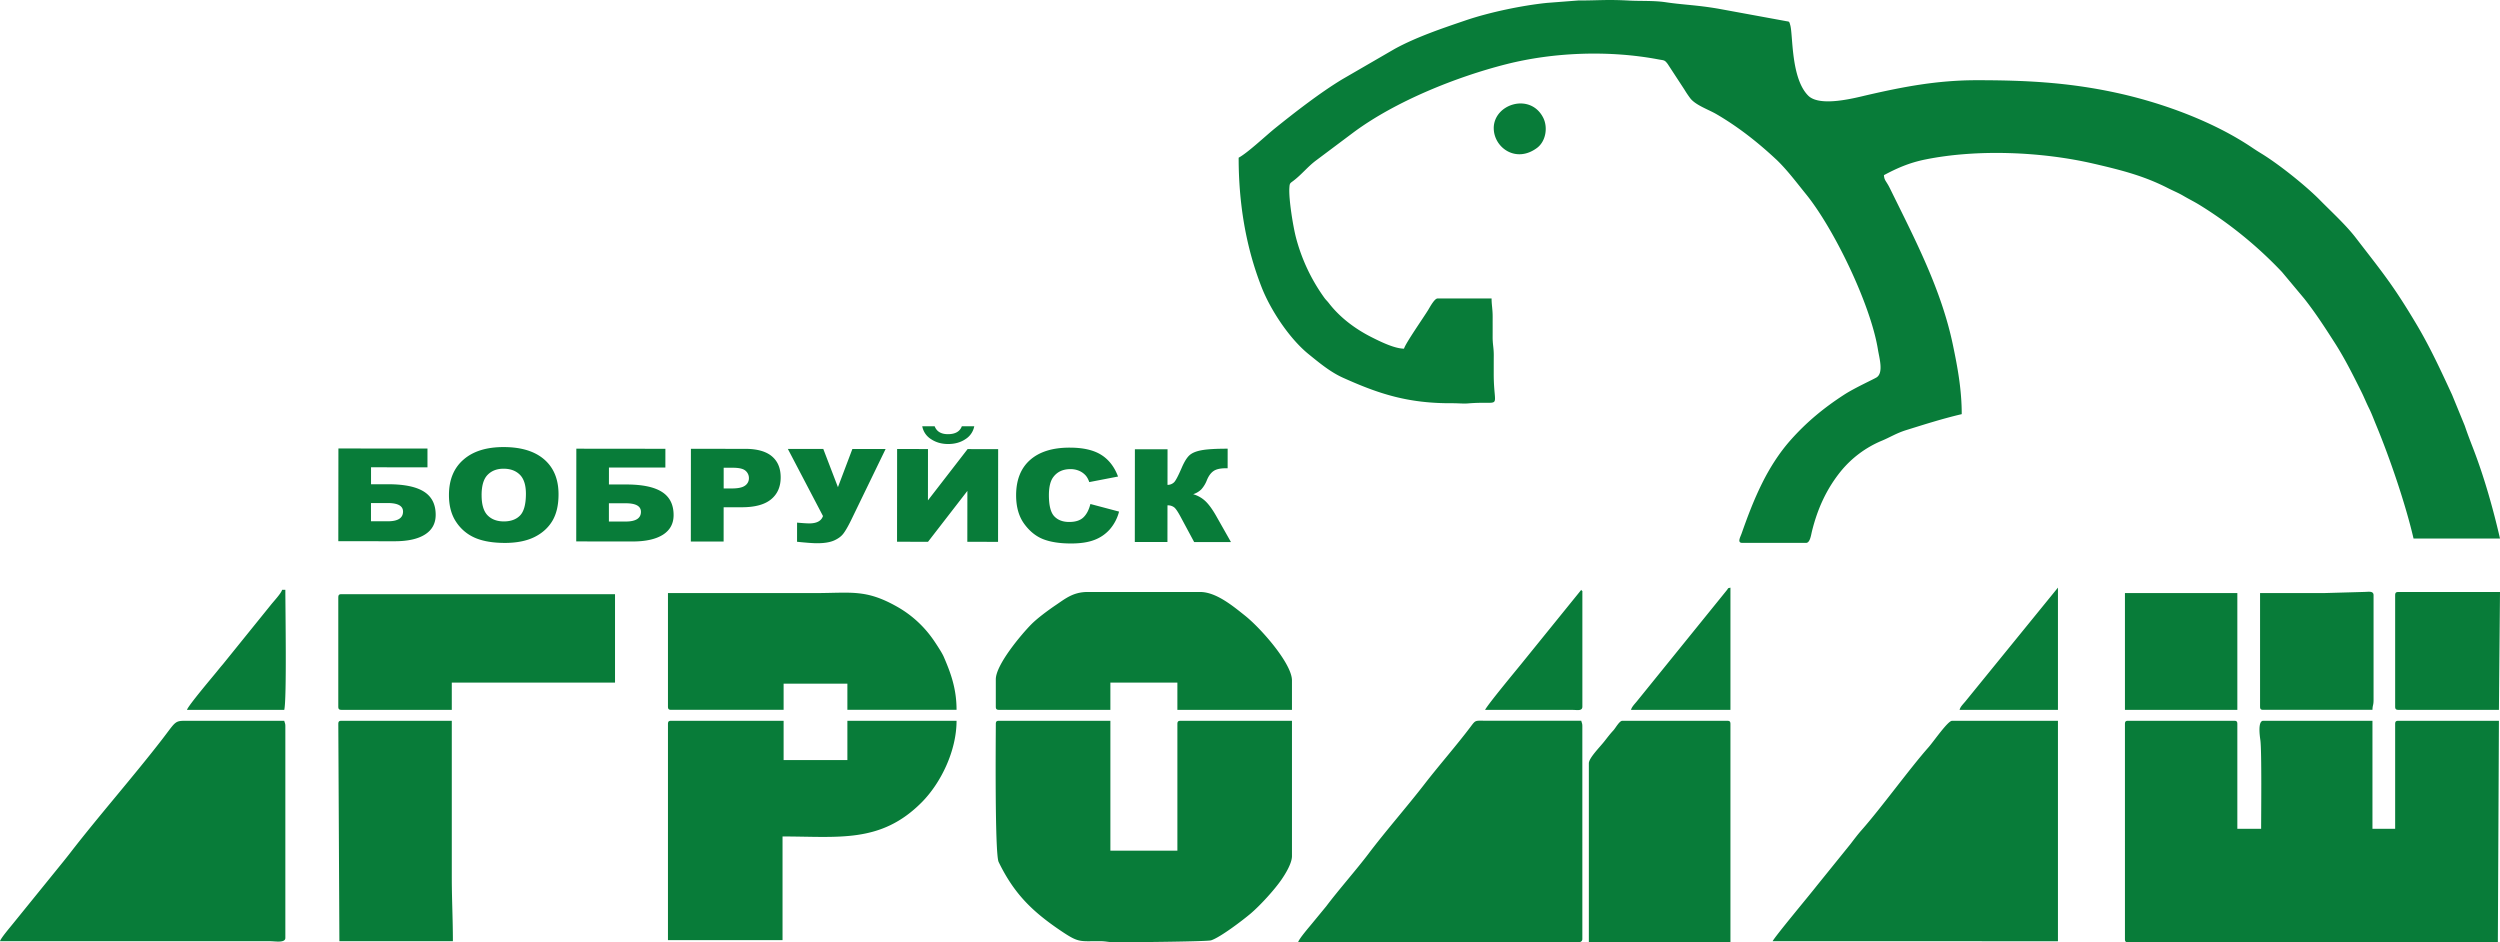 <svg width="130" height="49" xmlns="http://www.w3.org/2000/svg"><path d="M64.41 8.2c.47-.251 1.423-1.154 1.904-1.54 1.042-.838 2.356-1.857 3.494-2.543l2.714-1.573c1.125-.617 2.491-1.076 3.698-1.487C77.443.64 79.154.282 80.437.151l1.62-.125c1.09 0 1.49-.06 2.642.003.646.035 1.294-.007 1.936.09.885.132 1.57.138 2.705.331l3.473.637c.238.052.216-.01.282.226.145.519.027 2.75.93 3.658.61.615 2.456.115 3.074-.028 1.897-.437 3.656-.772 5.698-.772 2.54 0 4.732.114 7.18.638 2.43.52 5.123 1.506 7.153 2.88.17.114.288.189.482.308.922.567 2.302 1.675 3.017 2.4.6.61 1.355 1.297 1.872 1.969 1.389 1.805 1.944 2.454 3.19 4.555.686 1.159 1.253 2.388 1.818 3.611l.658 1.605c.14.41.258.72.412 1.117.588 1.513 1.053 3.153 1.421 4.75h-4.496c-.413-1.788-1.24-4.203-1.935-5.877-.13-.313-.241-.62-.388-.914-.149-.3-.245-.552-.394-.85-.438-.879-.854-1.713-1.375-2.528-.508-.793-1.01-1.57-1.592-2.307l-1.158-1.385a21.298 21.298 0 0 0-4.297-3.493c-.282-.172-.552-.303-.83-.467-.28-.164-.518-.255-.827-.413-1.218-.62-2.37-.92-3.862-1.264-2.677-.617-6.01-.76-8.714-.216-.86.172-1.512.467-2.168.818.017.21.063.258.157.409.078.125.118.2.18.328 1.285 2.615 2.642 5.195 3.246 8.072.25 1.19.463 2.354.463 3.618-.994.234-1.915.527-2.887.83-.52.163-.837.375-1.296.564a5.476 5.476 0 0 0-2.099 1.57c-.745.919-1.217 1.953-1.507 3.131-.05.205-.1.6-.304.6H90.6c-.278 0-.108-.287-.036-.489.323-.917.635-1.744 1.066-2.613.39-.787.882-1.564 1.458-2.217.834-.946 1.748-1.701 2.806-2.386.555-.36 1.543-.806 1.692-.903.368-.241.137-1.01.064-1.46-.383-2.349-2.3-6.3-3.747-8.076-.49-.604-.957-1.232-1.51-1.767a.261.261 0 0 0-.03-.027c-.957-.894-1.983-1.701-3.115-2.36-.414-.24-1.093-.468-1.364-.835a5.296 5.296 0 0 1-.295-.44l-.871-1.333c-.165-.217-.18-.178-.496-.238-2.528-.475-5.408-.38-7.909.256C75.728 4 72.587 5.256 70.4 6.871l-1.968 1.474c-.441.33-.746.734-1.191 1.068-.166.124-.18.116-.195.372-.033.59.195 1.995.342 2.558a9.455 9.455 0 0 0 1.462 3.12c.092.132.15.17.257.308.582.752 1.381 1.345 2.235 1.773.382.192 1.161.586 1.667.586.072-.272 1.034-1.645 1.26-2.019.093-.155.327-.59.483-.59h2.81c0 .339.058.556.056.963-.001.341.001.682-.001 1.023-.002.411.06.567.059.962-.002.323-.002.644-.002.966-.001 1.961.522 1.387-1.343 1.543-.233.02-.486-.012-.848-.01-2.268.01-3.785-.486-5.654-1.329-.657-.297-1.222-.77-1.774-1.217-.998-.806-1.98-2.288-2.45-3.485-.84-2.146-1.195-4.417-1.195-6.737zm46.087 29.45c0-.13.04-.17.17-.17h5.507c.13 0 .168.04.168.17v5.448h1.237c0-.727.036-4.042-.04-4.612-.03-.213-.144-1.006.153-1.006h5.676v5.618h1.18v-5.447c0-.131.04-.17.169-.17h5.227L129.888 49H110.66c-.125-.002-.163-.042-.163-.17V37.65zm-58.715 0c0-.13.039-.17.169-.17h5.789v6.753h3.484v-6.582c0-.131.04-.17.17-.17h5.788v7.036c0 .384-.36.954-.54 1.215-.372.542-1.112 1.351-1.612 1.776-.377.32-1.57 1.234-2.053 1.389-.197.063-3.75.096-4.74.103h-.323c-.293-.009-.415-.059-.735-.059-1.05-.001-1.082.088-2.002-.531-1.519-1.023-2.452-1.95-3.248-3.587-.208-.427-.147-6.629-.147-7.172zM0 48.944c.044-.167.555-.759.723-.972l2.58-3.183c.126-.157.235-.293.35-.442 1.446-1.874 3.321-4.013 4.778-5.9.786-1.019.618-.968 1.46-.965h4.89c.03.127.057.13.057.283v11.009c0 .273-.53.17-.787.17H0zm92.175 0c.146-.28 1.944-2.427 2.305-2.894l1.742-2.156c.18-.234.373-.494.576-.723 1.025-1.16 2.498-3.197 3.485-4.313.265-.3 1.004-1.376 1.222-1.376h5.508v11.462H92.175zM67.5 49c.05-.19.589-.807.723-.973l.74-.899c.65-.862 1.592-1.93 2.191-2.723.896-1.187 2.003-2.445 2.922-3.633.755-.976 1.676-2.024 2.392-2.976.282-.374.22-.32.868-.316h4.89c.029.128.056.131.056.284V48.83c0 .098-.067.147-.165.17H67.501zM34.734 37.65c0-.13.04-.17.169-.17h5.845v2.043h3.316V37.48h5.677c0 1.553-.805 3.227-1.813 4.242-2.129 2.143-4.316 1.774-7.236 1.774v5.39h-5.958V37.651zm47.886 2.044c0-.278.564-.833.82-1.16.17-.216.276-.36.459-.557.11-.12.31-.496.463-.496h5.452c.13 0 .169.039.169.17V49H82.62v-9.306zM42.378 30.84c1.877 0 2.63-.215 4.254.699a5.699 5.699 0 0 1 1.8 1.587c.128.173.228.326.343.506.102.161.23.359.308.539.343.797.658 1.623.658 2.74h-5.677v-1.36h-3.316v1.36h-5.845c-.13 0-.169-.039-.169-.169V30.84h7.644zm9.404 4.483c0-.754 1.323-2.327 1.84-2.852.322-.327.908-.757 1.296-1.018.466-.313.882-.67 1.641-.67h5.846c.828 0 1.695.72 2.328 1.224.849.675 2.449 2.508 2.449 3.373v1.532h-5.958v-1.418H57.74v1.418h-5.79c-.13 0-.168-.04-.168-.17v-1.419zm-34.19-4.256c0-.13.039-.17.169-.17h14.22v4.597h-8.488v1.418h-5.732c-.13 0-.17-.04-.17-.17v-5.675zm0 6.583c0-.131.039-.17.169-.17h5.732v8.114c0 1.183.057 2.169.057 3.348h-5.902l-.056-11.292zm103.247-6.81l2.082-.059c.25-.003.504-.067.504.173v5.447c0 .285-.051.254-.057.51h-5.677c-.129 0-.168-.039-.168-.169V30.84h3.316zm-10.342 6.072V30.84h5.845v6.072h-5.845zm14.051-5.958c0-.13.04-.17.17-.17H130v.006l-.056 6.122h-5.227c-.13 0-.169-.04-.169-.17v-5.788zm-39.736 5.958c.043-.161.189-.3.299-.436l4.676-5.777c.117-.14.013-.093.196-.142v6.355h-5.17zm-75.089 0c.057-.215 1.348-1.735 1.56-1.999.117-.144.187-.232.308-.372l2.499-3.094c.144-.181.53-.591.58-.777h.168c0 .995.078 5.66-.056 6.242H9.723zm92.175 0c.043-.161.144-.252.299-.436l4.816-5.92v6.356h-5.115zm-24.674 0c.163-.31 1.597-2.035 1.868-2.37l3.135-3.872c.073.15.056-.047.056.17v5.902c0 .239-.254.176-.504.172l-4.555-.002zm.45-30.245c0-1.265 1.9-1.859 2.57-.551.257.503.142 1.232-.319 1.575-1.102.82-2.25-.027-2.25-1.024zM64.01 28.188l-1.914-.002-.667-1.242c-.155-.296-.275-.48-.362-.554a.534.534 0 0 0-.358-.112l-.002 1.906-1.697-.001.004-4.822 1.698.001-.002 1.852a.488.488 0 0 0 .344-.137c.084-.085.212-.331.388-.736.128-.3.256-.515.387-.645.13-.13.34-.224.632-.28.293-.057.752-.085 1.377-.084l-.001 1.017h-.086c-.29 0-.506.047-.646.144-.14.096-.254.252-.344.468a1.558 1.558 0 0 1-.291.484 1.078 1.078 0 0 1-.426.254c.245.071.459.193.64.364.183.174.376.442.58.806l.746 1.318zm-7.309-1.98l1.49.395a2.26 2.26 0 0 1-.475.916 2.01 2.01 0 0 1-.802.555c-.319.125-.724.187-1.217.187-.6 0-1.087-.078-1.467-.23-.379-.153-.705-.422-.98-.804-.275-.384-.412-.875-.412-1.472.001-.797.243-1.41.728-1.838.485-.427 1.17-.641 2.056-.64.692 0 1.238.123 1.634.37.396.246.691.623.882 1.133l-1.497.289a1.057 1.057 0 0 0-.165-.32.966.966 0 0 0-.35-.262 1.128 1.128 0 0 0-.461-.093c-.387 0-.683.136-.888.406-.155.2-.233.517-.234.947 0 .534.092.9.277 1.098.185.198.445.297.78.297.326 0 .571-.079.738-.239.167-.16.287-.392.363-.696zm-6.04-4.04a1.012 1.012 0 0 1-.457.667c-.25.169-.55.254-.898.254-.345 0-.643-.086-.897-.257a1.001 1.001 0 0 1-.452-.667h.645c.106.274.335.412.69.412.379 0 .62-.136.723-.41h.645zm1.243 1.186l-.005 4.822-1.598-.002.003-2.647-2.047 2.646-1.611-.002.004-4.822 1.605.001-.002 2.669 2.062-2.666 1.589.001zm-10.936-.01l1.843.001.762 1.988.751-1.986 1.728.001-1.805 3.723c-.148.3-.277.524-.387.67-.111.149-.274.27-.49.365-.217.095-.513.143-.89.142-.2 0-.545-.025-1.033-.076l.001-.996c.288.027.498.04.63.041.393 0 .632-.127.717-.384l-1.827-3.49zM37.63 25.4h.419c.33.001.562-.05.695-.149a.46.46 0 0 0 .2-.384.497.497 0 0 0-.173-.385c-.115-.105-.333-.158-.653-.159h-.487V25.4zm-1.703-2.062l2.827.002c.615 0 1.076.13 1.383.387.306.257.459.623.458 1.098 0 .487-.168.869-.502 1.142-.335.275-.846.412-1.532.41h-.932l-.001 1.784-1.705-.001.004-4.822zm-4.265 3.78l.87.002c.53 0 .797-.168.797-.506 0-.295-.265-.444-.796-.444l-.87-.001v.95zm.002-1.925h.908c.832.001 1.45.13 1.852.389.403.258.603.659.603 1.202 0 .446-.185.785-.554 1.021-.37.235-.9.353-1.59.352l-2.919-.003.005-4.822 4.631.005-.001.976-2.934-.003-.001.883zm-6.62.552c-.001.486.102.836.308 1.05.207.211.489.318.844.319.366 0 .65-.104.85-.311.2-.21.3-.582.302-1.121 0-.454-.105-.785-.313-.994-.21-.21-.493-.315-.851-.315-.343 0-.62.106-.827.318-.21.212-.313.564-.314 1.054zm-1.698-.005c0-.787.251-1.4.752-1.836.5-.439 1.197-.657 2.09-.656.916 0 1.621.217 2.116.647.495.432.741 1.036.74 1.812 0 .563-.108 1.024-.324 1.384-.217.36-.53.64-.94.841-.41.2-.919.3-1.53.3-.619-.001-1.132-.088-1.539-.261a2.226 2.226 0 0 1-.987-.824c-.253-.374-.379-.843-.378-1.407zm-4.055 1.367h.869c.53.001.797-.167.798-.505 0-.295-.266-.443-.797-.444h-.87v.95zm.002-1.926h.907c.832.002 1.45.131 1.852.389.403.258.604.66.603 1.202 0 .446-.185.786-.554 1.021-.37.236-.899.353-1.59.352l-2.919-.003.005-4.821 4.631.004v.976l-2.935-.002v.882z" fill="#087C39" fill-rule="evenodd"/></svg>